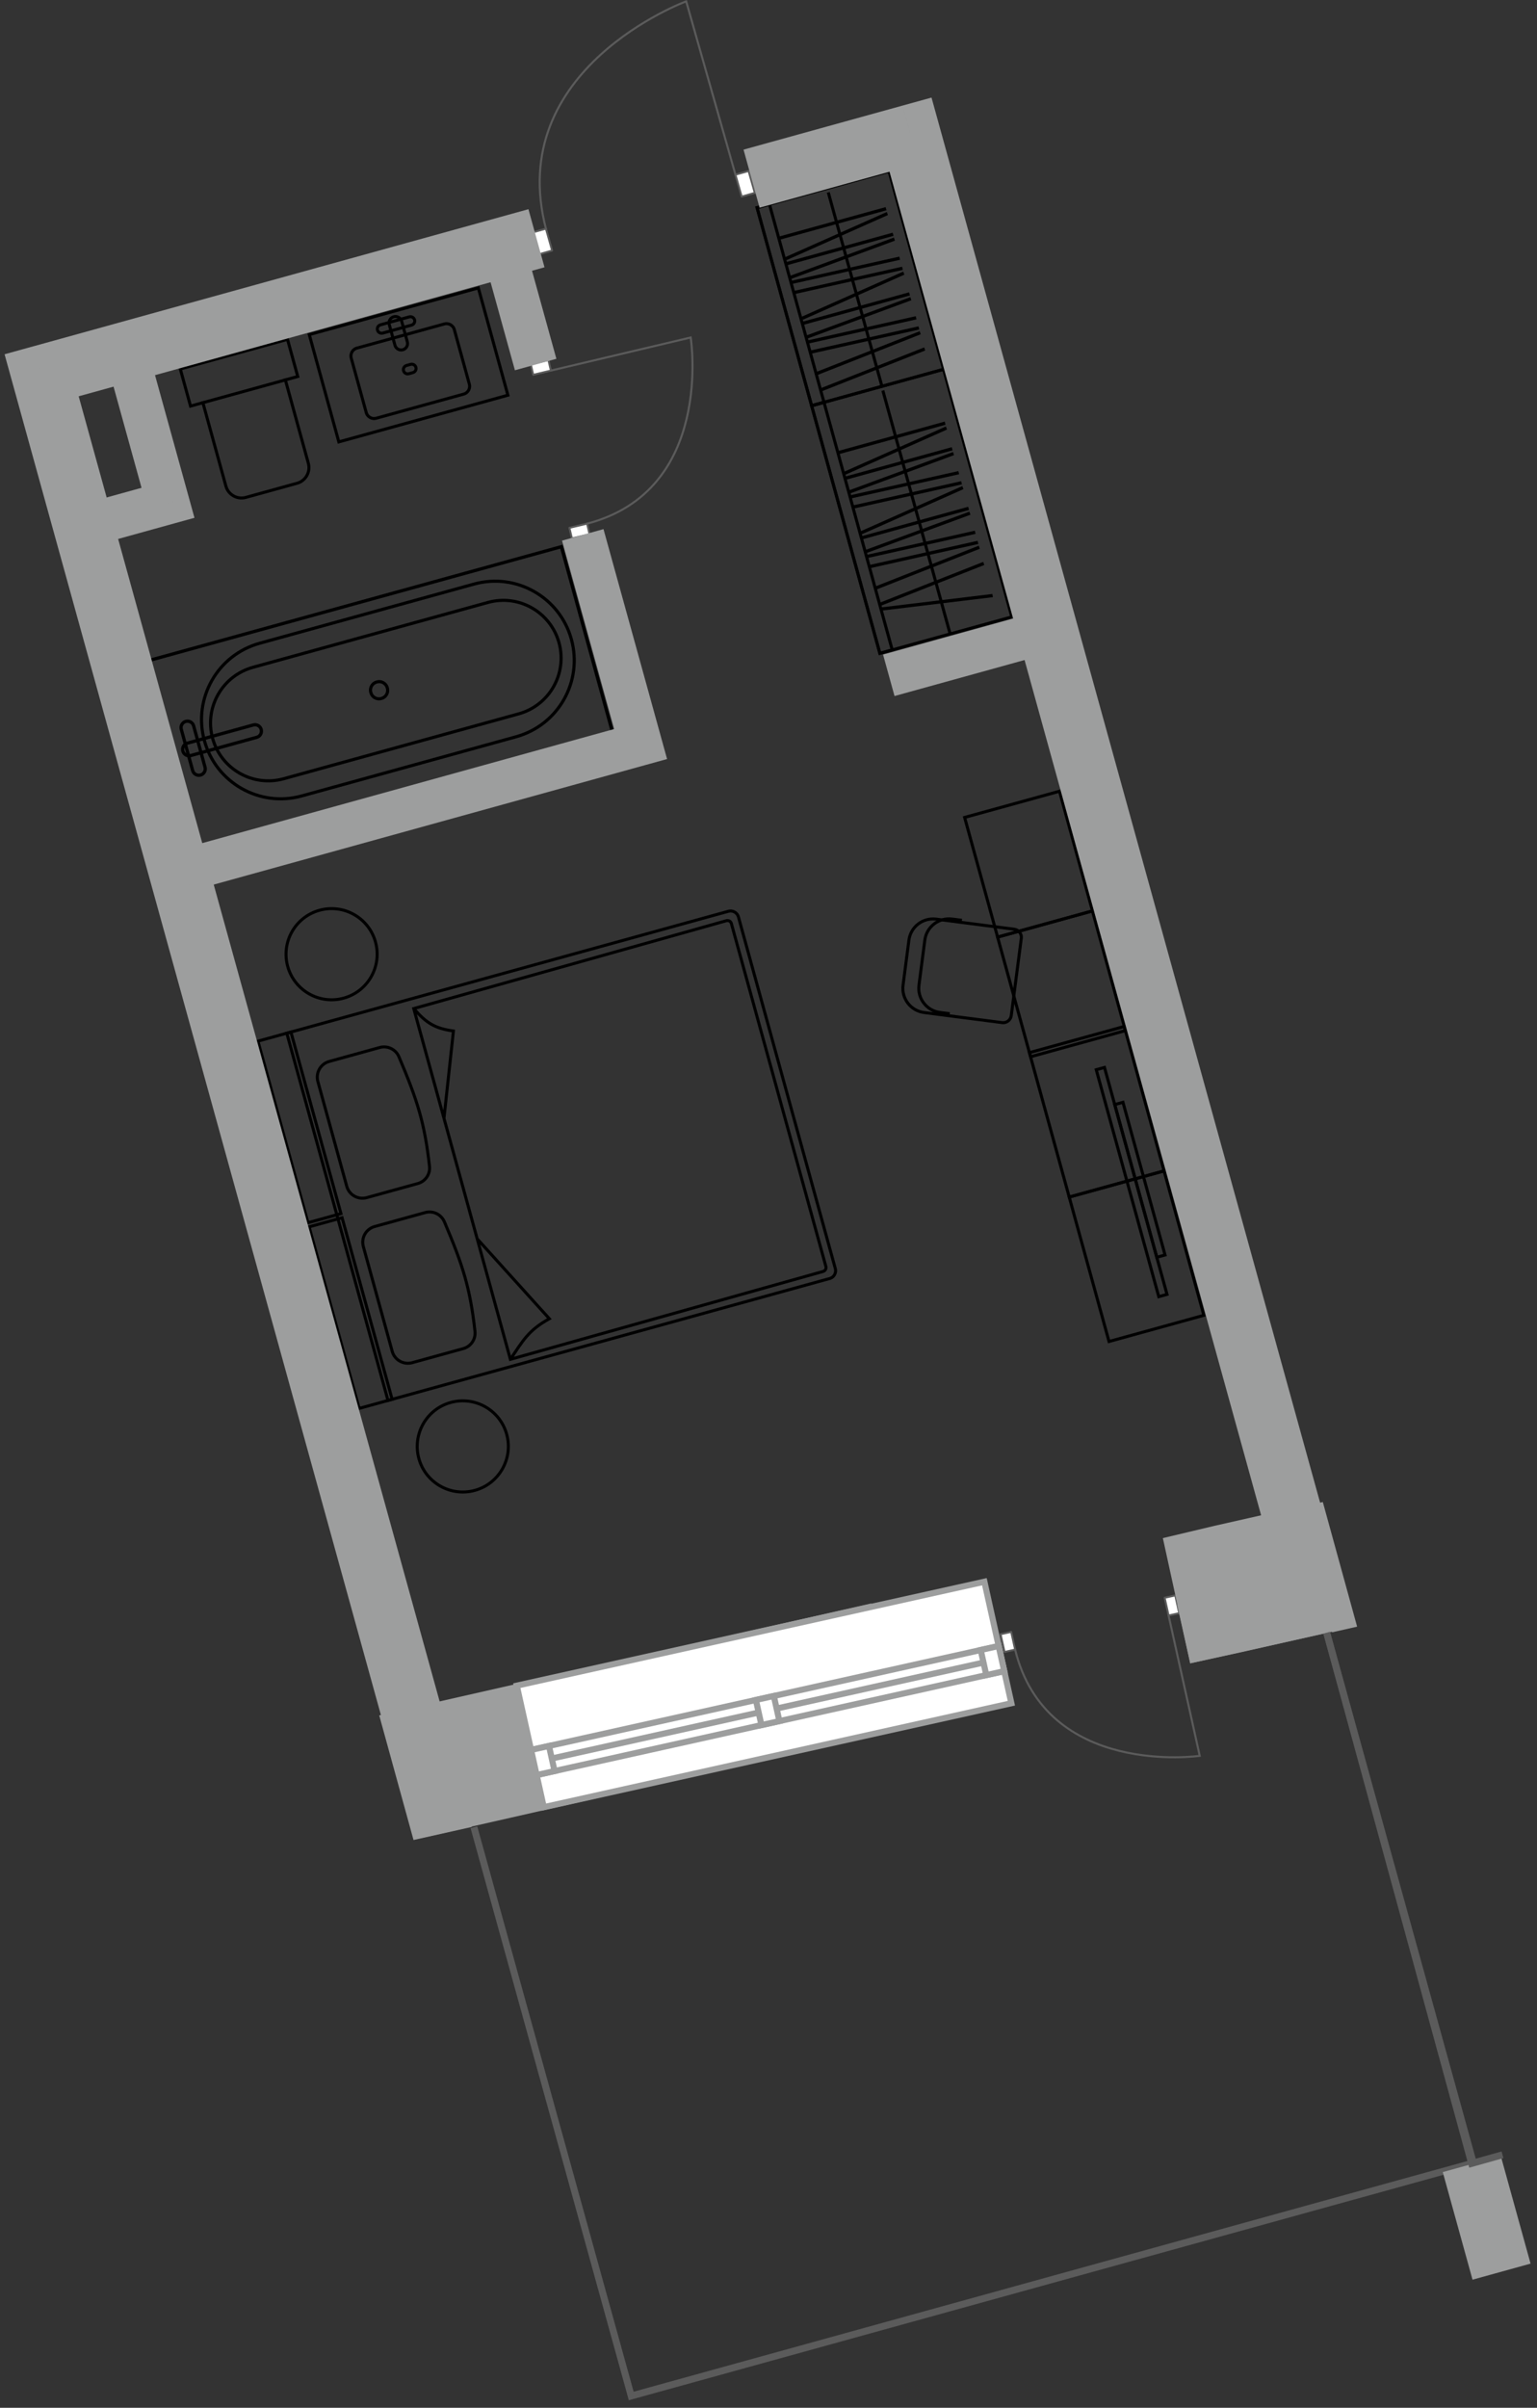 <?xml version="1.0" encoding="UTF-8"?>
<svg xmlns="http://www.w3.org/2000/svg" width="168" height="263" viewBox="0 0 168 263" fill="none">
  <rect x="0" y="0" width="168" height="263" fill="#333333" stroke="none"/>
  <g clip-path="url(#clip0_110_9640)">
    <path d="M61.361 59.711L61.532 59.664L61.484 59.493L61.313 59.54L61.361 59.711ZM66.953 79.995L67 80.166L67.171 80.119L67.124 79.948L66.953 79.995ZM21.429 92.554L21.258 92.601L21.305 92.772L21.476 92.725L21.429 92.554ZM15.837 72.271L15.789 72.1L15.618 72.147L15.665 72.318L15.837 72.271ZM61.19 59.76L66.782 80.044L67.124 79.949L61.532 59.665L61.19 59.76ZM66.905 79.825L21.383 92.384L21.476 92.726L67 80.168L66.905 79.825ZM21.6 92.509L16.008 72.226L15.664 72.319L21.257 92.604L21.599 92.509H21.6ZM15.883 72.443L61.407 59.884L61.312 59.542L15.788 72.101L15.882 72.443H15.883Z" fill="black"></path>
    <path d="M56.372 80.311L32.934 86.777L33.024 87.105L56.462 80.639L56.372 80.311ZM28.425 70.427L51.864 63.961L51.773 63.632L28.335 70.098L28.425 70.427ZM22.505 80.856C21.259 76.341 23.91 71.672 28.425 70.427L28.335 70.098C23.64 71.394 20.882 76.251 22.177 80.947L22.505 80.856ZM32.932 86.776C28.417 88.022 23.748 85.37 22.505 80.856L22.177 80.947C23.471 85.642 28.327 88.399 33.024 87.104L32.934 86.776H32.932ZM62.291 69.88C63.536 74.395 60.885 79.064 56.37 80.31L56.461 80.638C61.156 79.342 63.914 74.485 62.619 69.79L62.291 69.88ZM62.619 69.79C61.325 65.094 56.469 62.337 51.773 63.632L51.864 63.961C56.379 62.715 61.047 65.366 62.292 69.88L62.62 69.79H62.619Z" fill="black"></path>
    <path d="M56.65 77.809L30.958 84.897L31.049 85.225L56.74 78.137L56.65 77.809ZM27.694 73.054L53.385 65.967L53.295 65.638L27.603 72.726L27.694 73.054ZM23.405 80.609C22.503 77.338 24.423 73.956 27.694 73.054L27.603 72.726C24.153 73.677 22.126 77.248 23.078 80.699L23.406 80.609H23.405ZM30.958 84.897C27.688 85.799 24.306 83.879 23.405 80.609L23.077 80.699C24.028 84.151 27.598 86.177 31.049 85.225L30.958 84.897ZM60.939 70.254C61.84 73.524 59.92 76.907 56.65 77.809L56.74 78.137C60.191 77.185 62.218 73.615 61.266 70.164L60.937 70.254H60.939ZM61.267 70.164C60.316 66.712 56.746 64.686 53.295 65.638L53.385 65.967C56.656 65.064 60.037 66.985 60.939 70.254L61.267 70.164Z" fill="black"></path>
    <path d="M41.622 76.136L41.652 76.126L41.742 76.455L41.712 76.463L41.622 76.136ZM42.176 75.205L42.166 75.175L42.495 75.085L42.504 75.115L42.176 75.205ZM41.245 74.652L41.215 74.661L41.125 74.333L41.155 74.325L41.245 74.652ZM40.692 75.582L40.7 75.612L40.372 75.702L40.364 75.672L40.692 75.582ZM41.215 74.66C40.817 74.77 40.583 75.183 40.692 75.582L40.364 75.672C40.204 75.092 40.544 74.492 41.124 74.333L41.214 74.661L41.215 74.66ZM42.167 75.174C42.058 74.775 41.645 74.541 41.246 74.651L41.156 74.323C41.736 74.164 42.336 74.504 42.496 75.084L42.167 75.174ZM41.653 76.126C42.052 76.017 42.287 75.604 42.177 75.205L42.505 75.115C42.664 75.695 42.325 76.295 41.745 76.455L41.654 76.126H41.653ZM41.713 76.463C41.133 76.623 40.533 76.282 40.374 75.702L40.702 75.612C40.812 76.011 41.224 76.245 41.624 76.136L41.715 76.463H41.713Z" fill="black"></path>
    <path d="M19.985 79.613L21.229 84.12L20.887 84.213L19.643 79.706L19.985 79.612V79.613ZM22.238 83.841L20.995 79.333L21.337 79.239L22.58 83.746L22.238 83.841ZM21.873 84.485C22.151 84.407 22.315 84.12 22.238 83.841L22.58 83.746C22.709 84.215 22.434 84.698 21.967 84.827L21.873 84.485ZM21.229 84.12C21.305 84.398 21.594 84.562 21.873 84.485L21.967 84.827C21.499 84.957 21.015 84.681 20.887 84.213L21.229 84.12ZM20.352 78.968C20.073 79.044 19.909 79.333 19.985 79.613L19.643 79.707C19.514 79.238 19.789 78.755 20.257 78.626L20.352 78.968ZM20.257 78.626C20.725 78.496 21.209 78.771 21.337 79.239L20.995 79.333C20.919 79.055 20.63 78.89 20.352 78.968L20.257 78.626Z" fill="black"></path>
    <path d="M20.801 82.356L28.012 80.366L28.107 80.708L20.896 82.697L20.801 82.355V82.356ZM27.735 79.358L20.524 81.347L20.429 81.005L27.64 79.015L27.735 79.358ZM28.379 79.723C28.303 79.443 28.014 79.28 27.735 79.358L27.64 79.015C28.108 78.886 28.591 79.161 28.721 79.629L28.379 79.724V79.723ZM28.012 80.368C28.291 80.29 28.455 80.002 28.379 79.723L28.721 79.628C28.85 80.096 28.575 80.58 28.107 80.708L28.012 80.366V80.368ZM20.157 81.991C20.234 82.27 20.523 82.434 20.801 82.358L20.896 82.7C20.428 82.829 19.945 82.554 19.815 82.087L20.159 81.992L20.157 81.991ZM19.814 82.086C19.685 81.618 19.96 81.134 20.428 81.005L20.523 81.347C20.244 81.424 20.08 81.713 20.157 81.991L19.814 82.086Z" fill="black"></path>
    <path d="M33.862 50.562L31.308 41.298L30.991 41.386L33.545 50.65L33.862 50.562ZM21.976 43.871L24.53 53.135L24.846 53.047L22.292 43.784L21.976 43.871ZM26.915 54.49L32.506 52.947L32.418 52.63L26.827 54.173L26.914 54.49H26.915ZM24.53 53.136C24.814 54.169 25.882 54.775 26.915 54.49L26.828 54.173C25.97 54.41 25.082 53.906 24.846 53.047L24.53 53.135V53.136ZM33.544 50.65C33.781 51.507 33.277 52.396 32.418 52.632L32.506 52.948C33.538 52.663 34.145 51.595 33.86 50.562L33.544 50.65Z" fill="black"></path>
    <path d="M20.826 44.358L20.668 44.402L20.711 44.56L20.87 44.516L20.827 44.358H20.826ZM19.707 40.301L19.663 40.143L19.505 40.187L19.549 40.345L19.707 40.301ZM31.427 37.068L31.585 37.024L31.541 36.866L31.383 36.91L31.427 37.068ZM32.545 41.124L32.589 41.283L32.748 41.239L32.705 41.08L32.547 41.124H32.545ZM20.984 44.314L19.866 40.258L19.549 40.345L20.668 44.402L20.984 44.314ZM19.751 40.459L31.47 37.225L31.382 36.908L19.663 40.142L19.751 40.459ZM31.268 37.111L32.387 41.167L32.704 41.079L31.585 37.023L31.268 37.111ZM32.502 40.966L20.782 44.2L20.87 44.516L32.588 41.283L32.502 40.966Z" fill="black"></path>
    <path d="M52.284 31.45L52.442 31.406L52.398 31.248L52.24 31.292L52.284 31.45ZM55.515 43.17L55.559 43.328L55.718 43.284L55.674 43.126L55.515 43.17ZM37.035 48.267L36.877 48.311L36.921 48.47L37.079 48.426L37.035 48.267ZM33.804 36.548L33.76 36.39L33.602 36.434L33.645 36.592L33.804 36.548ZM52.126 31.493L55.357 43.213L55.674 43.125L52.442 31.405L52.126 31.493ZM55.471 43.01L36.991 48.109L37.079 48.426L55.558 43.328L55.47 43.012L55.471 43.01ZM37.193 48.224L33.962 36.504L33.645 36.592L36.877 48.311L37.193 48.224ZM33.848 36.706L52.328 31.609L52.24 31.292L33.76 36.39L33.848 36.706Z" fill="black"></path>
    <path d="M44.785 34.77L41.63 35.64L41.542 35.323L44.697 34.453L44.785 34.77ZM41.791 36.225L44.946 35.354L45.032 35.671L41.877 36.541L41.79 36.225H41.791ZM41.417 36.013C41.463 36.175 41.629 36.27 41.791 36.225L41.879 36.541C41.542 36.634 41.194 36.436 41.102 36.1L41.419 36.012L41.417 36.013ZM41.629 35.64C41.467 35.685 41.373 35.851 41.417 36.013L41.101 36.101C41.008 35.765 41.206 35.417 41.542 35.324L41.63 35.641L41.629 35.64ZM45.157 34.981C45.113 34.819 44.946 34.724 44.784 34.77L44.696 34.453C45.032 34.361 45.38 34.558 45.473 34.894L45.156 34.982L45.157 34.981ZM45.474 34.893C45.566 35.23 45.369 35.577 45.032 35.67L44.946 35.353C45.106 35.308 45.201 35.142 45.157 34.98L45.474 34.892V34.893Z" fill="black"></path>
    <path d="M39.055 38.181L48.613 35.545L48.525 35.228L38.969 37.864L39.056 38.181H39.055ZM49.501 36.05L51.142 42.001L51.459 41.913L49.819 35.961L49.502 36.049L49.501 36.05ZM50.636 42.89L41.08 45.526L41.168 45.843L50.724 43.206L50.636 42.89ZM40.19 45.022L38.549 39.07L38.234 39.158L39.873 45.109L40.19 45.022ZM41.08 45.526C40.694 45.633 40.297 45.406 40.19 45.022L39.873 45.109C40.028 45.67 40.607 45.998 41.167 45.843L41.079 45.526H41.08ZM51.142 42.001C51.249 42.385 51.022 42.784 50.637 42.89L50.725 43.206C51.286 43.052 51.614 42.473 51.459 41.913L51.142 42.001ZM48.611 35.544C48.996 35.438 49.395 35.664 49.501 36.049L49.818 35.961C49.664 35.402 49.084 35.072 48.524 35.227L48.611 35.544ZM38.968 37.863C38.407 38.018 38.079 38.596 38.234 39.157L38.549 39.069C38.443 38.683 38.669 38.285 39.054 38.179L38.966 37.862L38.968 37.863Z" fill="black"></path>
    <path d="M42.708 35.416L43.33 37.669L43.013 37.757L42.392 35.503L42.708 35.417V35.416ZM44.365 37.384L43.744 35.13L44.06 35.042L44.682 37.296L44.365 37.382V37.384ZM43.991 38.045C44.276 37.966 44.444 37.67 44.365 37.384L44.682 37.297C44.809 37.758 44.539 38.234 44.078 38.361L43.991 38.045ZM43.33 37.67C43.408 37.957 43.704 38.124 43.991 38.045L44.078 38.361C43.617 38.488 43.14 38.217 43.013 37.757L43.33 37.669V37.67ZM43.084 34.756C42.798 34.835 42.63 35.13 42.709 35.417L42.393 35.503C42.266 35.043 42.536 34.566 42.997 34.439L43.085 34.754L43.084 34.756ZM42.996 34.44C43.457 34.313 43.933 34.583 44.06 35.044L43.744 35.132C43.665 34.846 43.369 34.678 43.083 34.757L42.995 34.441L42.996 34.44Z" fill="black"></path>
    <path d="M44.929 39.956L44.479 40.08L44.391 39.763L44.842 39.638L44.929 39.955V39.956ZM44.639 40.666L45.09 40.541L45.178 40.858L44.727 40.982L44.639 40.666ZM45.09 40.541C45.252 40.496 45.347 40.329 45.302 40.168L45.618 40.08C45.711 40.416 45.513 40.764 45.177 40.856L45.089 40.54L45.09 40.541ZM44.266 40.453C44.311 40.615 44.478 40.708 44.639 40.664L44.727 40.981C44.391 41.074 44.043 40.876 43.951 40.54L44.267 40.453H44.266ZM44.478 40.08C44.316 40.125 44.221 40.291 44.266 40.453L43.95 40.54C43.857 40.203 44.055 39.856 44.391 39.763L44.479 40.08H44.478ZM44.842 39.639C45.178 39.547 45.526 39.745 45.618 40.081L45.302 40.169C45.258 40.007 45.09 39.912 44.929 39.957L44.842 39.641V39.639Z" fill="black"></path>
    <path d="M96.171 71.362L96.215 71.521L96.057 71.564L96.014 71.406L96.171 71.362ZM110.595 67.383L110.753 67.339L110.796 67.498L110.639 67.542L110.595 67.383ZM103.139 40.339L103.095 40.18L103.253 40.136L103.297 40.295L103.139 40.339ZM88.715 44.317L88.557 44.361L88.513 44.203L88.671 44.159L88.715 44.317ZM96.129 71.204L110.551 67.225L110.639 67.542L96.215 71.521L96.127 71.204H96.129ZM110.437 67.427L102.98 40.382L103.297 40.295L110.755 67.339L110.438 67.427H110.437ZM103.183 40.497L88.759 44.476L88.671 44.159L103.095 40.18L103.183 40.497ZM88.874 44.273L96.331 71.318L96.015 71.406L88.558 44.361L88.874 44.273Z" fill="black"></path>
    <path d="M96.171 71.363L96.215 71.521L96.057 71.565L96.014 71.406L96.171 71.363ZM97.523 70.989L97.682 70.945L97.725 71.104L97.566 71.148L97.522 70.989H97.523ZM90.067 43.944L90.023 43.786L90.181 43.742L90.225 43.901L90.067 43.944ZM88.715 44.318L88.557 44.362L88.513 44.203L88.671 44.159L88.715 44.318ZM96.127 71.204L97.48 70.831L97.566 71.148L96.214 71.521L96.126 71.204H96.127ZM97.365 71.033L89.909 43.988L90.225 43.901L97.683 70.945L97.366 71.033H97.365ZM90.111 44.103L88.759 44.476L88.671 44.159L90.023 43.786L90.111 44.103ZM88.873 44.274L96.33 71.319L96.014 71.406L88.557 44.362L88.873 44.274Z" fill="black"></path>
    <path d="M108.528 65.227L96.46 66.685L96.397 66.336L108.466 64.878L108.528 65.227Z" fill="black"></path>
    <path d="M107.588 61.71L96.278 66.169L96.162 65.833L107.471 61.374L107.588 61.71Z" fill="black"></path>
    <path d="M107.1 59.939L95.791 64.397L95.673 64.062L106.983 59.603L107.1 59.939Z" fill="black"></path>
    <path d="M106.939 59.416L95.073 62.069L94.99 61.723L106.853 59.071L106.939 59.416Z" fill="black"></path>
    <path d="M106.633 58.312L94.769 60.964L94.686 60.62L106.55 57.967L106.633 58.312Z" fill="black"></path>
    <path d="M106.071 56.223L94.664 60.425L94.552 60.088L105.96 55.886L106.071 56.223Z" fill="black"></path>
    <path d="M94.199 58.931L105.918 55.697L105.824 55.355L94.105 58.589L94.199 58.931Z" fill="black"></path>
    <path d="M94.198 58.362L105.307 53.427L105.183 53.094L94.073 58.03L94.198 58.362Z" fill="black"></path>
    <path d="M105.144 52.905L93.28 55.558L93.195 55.213L105.059 52.561L105.144 52.905Z" fill="black"></path>
    <path d="M104.838 51.8L92.974 54.453L92.89 54.107L104.754 51.456L104.838 51.8Z" fill="black"></path>
    <path d="M104.278 49.712L92.87 53.914L92.759 53.577L104.166 49.374L104.278 49.712Z" fill="black"></path>
    <path d="M92.404 52.421L104.123 49.187L104.028 48.845L92.31 52.078L92.404 52.421Z" fill="black"></path>
    <path d="M92.403 51.852L103.514 46.917L103.388 46.584L92.278 51.52L92.403 51.852Z" fill="black"></path>
    <path d="M91.634 49.626L103.352 46.393L103.259 46.051L91.539 49.284L91.634 49.626Z" fill="black"></path>
    <path d="M104.012 69.199L96.657 42.611L96.341 42.699L103.695 69.287L104.012 69.199Z" fill="black"></path>
    <path d="M88.715 44.318L88.758 44.476L88.6 44.52L88.556 44.361L88.715 44.318ZM103.138 40.339L103.297 40.295L103.341 40.453L103.182 40.497L103.138 40.339ZM97.173 18.702L97.129 18.544L97.287 18.5L97.331 18.658L97.173 18.702ZM82.75 22.681L82.592 22.725L82.548 22.567L82.706 22.523L82.75 22.681ZM88.672 44.159L103.096 40.18L103.183 40.497L88.761 44.476L88.673 44.159H88.672ZM102.98 40.383L97.014 18.746L97.331 18.658L103.296 40.294L102.979 40.381L102.98 40.383ZM97.217 18.861L82.793 22.84L82.705 22.523L97.129 18.544L97.217 18.861ZM82.907 22.637L88.873 44.274L88.556 44.361L82.591 22.725L82.907 22.637Z" fill="black"></path>
    <path d="M88.715 44.317L88.759 44.474L88.6 44.518L88.556 44.36L88.715 44.317ZM90.067 43.944L90.225 43.9L90.269 44.059L90.111 44.102L90.067 43.944ZM84.101 22.308L84.057 22.149L84.216 22.105L84.26 22.264L84.101 22.308ZM82.749 22.68L82.591 22.724L82.547 22.565L82.705 22.521L82.749 22.68ZM88.671 44.158L90.023 43.785L90.111 44.101L88.759 44.473L88.672 44.158H88.671ZM89.909 43.987L83.943 22.351L84.26 22.263L90.225 43.899L89.909 43.987ZM84.145 22.465L82.793 22.838L82.705 22.521L84.057 22.148L84.144 22.465H84.145ZM82.907 22.636L88.873 44.272L88.556 44.36L82.592 22.725L82.909 22.637L82.907 22.636Z" fill="black"></path>
    <path d="M101.13 38.283L89.821 42.742L89.704 42.406L101.013 37.948L101.13 38.283Z" fill="black"></path>
    <path d="M100.641 36.511L89.332 40.969L89.215 40.634L100.524 36.176L100.641 36.511Z" fill="black"></path>
    <path d="M100.48 35.99L88.616 38.642L88.531 38.297L100.396 35.645L100.48 35.99Z" fill="black"></path>
    <path d="M100.175 34.884L88.311 37.536L88.227 37.192L100.091 34.54L100.175 34.884Z" fill="black"></path>
    <path d="M99.615 32.795L88.208 36.998L88.096 36.66L99.503 32.458L99.615 32.795Z" fill="black"></path>
    <path d="M87.741 35.503L99.46 32.271L99.366 31.929L87.647 35.162L87.741 35.503Z" fill="black"></path>
    <path d="M87.74 34.934L98.85 30L98.725 29.667L87.615 34.603L87.74 34.934Z" fill="black"></path>
    <path d="M98.685 29.478L86.82 32.13L86.737 31.786L98.6 29.133L98.685 29.478Z" fill="black"></path>
    <path d="M98.38 28.374L86.517 31.026L86.433 30.681L98.297 28.03L98.38 28.374Z" fill="black"></path>
    <path d="M97.819 26.286L86.411 30.488L86.299 30.15L97.706 25.948L97.819 26.286Z" fill="black"></path>
    <path d="M85.946 28.993L97.666 25.76L97.571 25.416L85.853 28.65L85.946 28.993Z" fill="black"></path>
    <path d="M85.946 28.425L97.055 23.489L96.932 23.157L85.821 28.093L85.946 28.425Z" fill="black"></path>
    <path d="M85.176 26.199L96.894 22.967L96.801 22.623L85.081 25.857L85.176 26.199Z" fill="black"></path>
    <path d="M96.557 42.154L90.693 20.976L90.378 21.062L96.241 42.242L96.557 42.154Z" fill="black"></path>
    <path d="M111.469 102.472L110.37 110.912L110.696 110.953L111.794 102.513L111.468 102.471L111.469 102.472ZM109.559 111.537L101.026 110.433L100.983 110.759L109.517 111.863L109.56 111.537H109.559ZM98.869 107.634L99.509 102.717L99.185 102.674L98.544 107.593L98.87 107.634H98.869ZM102.311 100.558L110.845 101.662L110.887 101.336L102.353 100.232L102.311 100.558ZM99.509 102.716C99.687 101.346 100.941 100.381 102.311 100.558L102.353 100.232C100.805 100.032 99.386 101.124 99.185 102.673L99.509 102.716ZM101.026 110.433C99.656 110.256 98.692 109.002 98.87 107.634L98.544 107.593C98.343 109.141 99.435 110.559 100.983 110.759L101.026 110.433ZM110.37 110.912C110.318 111.308 109.955 111.588 109.559 111.537L109.516 111.863C110.093 111.937 110.62 111.53 110.695 110.953L110.369 110.912H110.37ZM111.794 102.515C111.869 101.938 111.464 101.411 110.887 101.337L110.845 101.663C111.242 101.714 111.52 102.077 111.469 102.473L111.795 102.516L111.794 102.515Z" fill="black"></path>
    <path d="M104.051 100.548L105.119 100.686L105.162 100.36L104.093 100.223L104.05 100.548H104.051ZM103.834 110.561L102.766 110.424L102.723 110.75L103.791 110.887L103.834 110.561ZM100.61 107.625L100.93 105.166L100.604 105.123L100.284 107.582L100.61 107.624V107.625ZM100.93 105.166L101.25 102.706L100.924 102.664L100.604 105.123L100.93 105.166ZM104.093 100.223C102.544 100.023 101.125 101.115 100.924 102.664L101.25 102.706C101.428 101.337 102.682 100.372 104.051 100.548L104.094 100.223H104.093ZM102.765 110.424C101.397 110.247 100.432 108.993 100.61 107.625L100.284 107.583C100.083 109.132 101.175 110.55 102.723 110.75L102.766 110.424H102.765Z" fill="black"></path>
    <path d="M119.407 99.498L119.566 99.454L119.522 99.296L119.364 99.34L119.407 99.498ZM123.012 112.57L123.056 112.728L123.214 112.684L123.17 112.526L123.012 112.57ZM112.646 115.43L112.487 115.473L112.531 115.631L112.69 115.587L112.646 115.429V115.43ZM109.041 102.358L108.997 102.2L108.839 102.244L108.883 102.402L109.041 102.358ZM119.249 99.542L122.854 112.614L123.17 112.526L119.566 99.454L119.249 99.542ZM122.968 112.412L112.602 115.272L112.688 115.588L123.055 112.729L122.967 112.413L122.968 112.412ZM112.803 115.386L109.199 102.314L108.883 102.402L112.487 115.473L112.804 115.386H112.803ZM109.084 102.517L119.45 99.656L119.362 99.34L108.996 102.2L109.084 102.517Z" fill="black"></path>
    <path d="M115.806 86.426L115.963 86.382L115.919 86.224L115.761 86.268L115.805 86.426H115.806ZM119.409 99.498L119.453 99.656L119.611 99.612L119.568 99.454L119.409 99.498ZM109.043 102.358L108.885 102.402L108.928 102.561L109.087 102.517L109.043 102.358ZM105.44 89.287L105.396 89.128L105.237 89.172L105.281 89.331L105.44 89.287ZM115.648 86.47L119.251 99.542L119.568 99.454L115.963 86.382L115.646 86.469L115.648 86.47ZM119.366 99.34L109 102.2L109.088 102.517L119.454 99.658L119.368 99.341L119.366 99.34ZM109.201 102.314L105.597 89.243L105.28 89.331L108.885 102.402L109.201 102.314ZM105.482 89.445L115.849 86.585L115.761 86.268L105.394 89.127L105.482 89.444V89.445Z" fill="black"></path>
    <path d="M122.888 112.118L123.045 112.074L123.001 111.916L122.843 111.959L122.887 112.118H122.888ZM127.237 127.894L127.281 128.052L127.438 128.008L127.394 127.85L127.236 127.894H127.237ZM116.871 130.754L116.713 130.798L116.756 130.956L116.914 130.912L116.871 130.754ZM112.521 114.978L112.477 114.82L112.318 114.864L112.362 115.022L112.521 114.978ZM122.729 112.162L127.079 127.938L127.395 127.85L123.045 112.074L122.729 112.162ZM127.193 127.735L116.827 130.596L116.914 130.912L127.282 128.052L127.194 127.735H127.193ZM117.028 130.71L112.678 114.934L112.361 115.022L116.711 130.798L117.027 130.71H117.028ZM112.563 115.136L122.93 112.276L122.842 111.959L112.476 114.82L112.563 115.136Z" fill="black"></path>
    <path d="M127.239 127.895L127.397 127.851L127.353 127.693L127.195 127.737L127.239 127.895ZM131.589 143.671L131.631 143.829L131.79 143.786L131.746 143.627L131.587 143.671H131.589ZM121.221 146.53L121.063 146.574L121.107 146.732L121.265 146.689L121.221 146.53ZM116.871 130.754L116.827 130.596L116.669 130.64L116.713 130.798L116.871 130.754ZM127.079 127.938L131.429 143.714L131.746 143.626L127.396 127.85L127.079 127.938ZM131.544 143.512L121.177 146.372L121.265 146.689L131.631 143.828L131.545 143.512H131.544ZM121.378 146.486L117.028 130.71L116.712 130.798L121.062 146.574L121.378 146.486ZM116.914 130.913L127.28 128.052L127.192 127.736L116.826 130.596L116.914 130.913Z" fill="black"></path>
    <path d="M120.726 116.595L120.884 116.551L120.84 116.393L120.682 116.436L120.726 116.595ZM127.561 141.386L127.604 141.544L127.763 141.501L127.719 141.342L127.561 141.386ZM126.659 141.635L126.501 141.679L126.545 141.836L126.703 141.793L126.659 141.635ZM119.823 116.843L119.779 116.685L119.621 116.729L119.665 116.887L119.823 116.843ZM120.566 116.638L127.401 141.429L127.718 141.341L120.883 116.55L120.566 116.638ZM127.517 141.227L126.615 141.475L126.703 141.792L127.604 141.543L127.517 141.227ZM126.817 141.591L119.982 116.799L119.665 116.887L126.501 141.679L126.817 141.591ZM119.867 117.002L120.769 116.753L120.681 116.436L119.779 116.685L119.867 117.002Z" fill="black"></path>
    <path d="M122.746 120.404L122.904 120.36L122.86 120.202L122.702 120.246L122.746 120.404ZM127.344 137.081L127.388 137.24L127.547 137.196L127.503 137.037L127.344 137.08V137.081ZM126.443 137.33L126.285 137.374L126.329 137.532L126.487 137.488L126.443 137.33ZM121.845 120.652L121.802 120.494L121.644 120.538L121.687 120.696L121.846 120.652H121.845ZM122.588 120.447L127.186 137.124L127.503 137.036L122.904 120.359L122.588 120.447ZM127.301 136.922L126.399 137.171L126.487 137.488L127.388 137.24L127.301 136.923V136.922ZM126.601 137.286L122.003 120.607L121.686 120.695L126.285 137.373L126.601 137.285V137.286ZM121.889 120.811L122.79 120.562L122.702 120.246L121.801 120.494L121.887 120.811H121.889Z" fill="black"></path>
    <path d="M55.227 156.709C55.934 159.274 54.428 161.925 51.864 162.633L51.95 162.949C49.213 163.703 46.38 162.097 45.626 159.358L45.941 159.27C46.648 161.835 49.299 163.339 51.864 162.632L51.95 162.947C54.688 162.193 56.297 159.36 55.541 156.621L55.226 156.708L55.227 156.709ZM45.627 159.358C44.872 156.619 46.478 153.788 49.217 153.032L49.304 153.347C46.74 154.055 45.235 156.707 45.941 159.27L45.626 159.358H45.627ZM49.217 153.032C51.955 152.276 54.788 153.884 55.542 156.623L55.227 156.709C54.52 154.145 51.868 152.64 49.304 153.347L49.217 153.032Z" fill="black"></path>
    <path d="M40.888 102.946C41.595 105.51 40.089 108.161 37.525 108.868L37.611 109.184C34.874 109.94 32.042 108.332 31.287 105.593L31.602 105.506C32.308 108.071 34.96 109.576 37.524 108.868L37.61 109.184C40.349 108.428 41.957 105.595 41.201 102.858L40.886 102.944L40.888 102.946ZM31.288 105.594C30.533 102.857 32.141 100.023 34.878 99.268L34.965 99.584C32.402 100.291 30.896 102.943 31.603 105.508L31.288 105.594ZM34.878 99.268C37.617 98.512 40.449 100.12 41.203 102.859L40.888 102.946C40.181 100.381 37.529 98.876 34.965 99.584L34.878 99.268Z" fill="black"></path>
    <path d="M31.349 112.853L31.305 112.695L31.146 112.739L31.19 112.896L31.349 112.852V112.853ZM42.408 152.97L42.251 153.013L42.295 153.171L42.452 153.127L42.408 152.97ZM31.392 113.01L79.665 99.693L79.577 99.378L31.304 112.696L31.39 113.011L31.392 113.01ZM80.556 100.198L91.144 138.603L91.46 138.516L80.871 100.111L80.556 100.197V100.198ZM90.639 139.495L42.364 152.811L42.451 153.127L90.726 139.809L90.639 139.493V139.495ZM42.567 152.927L31.506 112.81L31.19 112.897L42.251 153.013L42.567 152.927ZM91.145 138.605C91.251 138.991 91.025 139.388 90.64 139.496L90.727 139.811C91.286 139.657 91.615 139.078 91.461 138.518L91.145 138.606V138.605ZM79.666 99.695C80.052 99.588 80.451 99.815 80.557 100.2L80.872 100.113C80.718 99.554 80.14 99.224 79.579 99.379L79.667 99.695H79.666Z" fill="black"></path>
    <path d="M40.998 134.128L46.521 132.605L46.434 132.289L40.91 133.813L40.998 134.129V134.128ZM48.425 133.52C50.456 138.296 51.239 140.781 51.755 145.449L52.081 145.413C51.561 140.705 50.767 138.188 48.726 133.392L48.425 133.52ZM50.59 147.149L45.012 148.687L45.099 149.002L50.678 147.463L50.59 147.148V147.149ZM43.029 147.562L39.871 136.111L39.556 136.199L42.713 147.65L43.029 147.564V147.562ZM45.011 148.687C44.153 148.924 43.266 148.42 43.029 147.562L42.713 147.649C42.998 148.681 44.065 149.288 45.097 149.002L45.011 148.687ZM51.754 145.45C51.84 146.222 51.344 146.941 50.59 147.149L50.678 147.464C51.582 147.215 52.184 146.35 52.08 145.413L51.754 145.449V145.45ZM46.52 132.605C47.294 132.391 48.11 132.781 48.423 133.52L48.725 133.392C48.347 132.502 47.365 132.031 46.433 132.288L46.52 132.603V132.605ZM40.909 133.813C39.877 134.099 39.27 135.166 39.556 136.199L39.871 136.111C39.635 135.252 40.138 134.365 40.997 134.128L40.909 133.812V133.813Z" fill="black"></path>
    <path d="M36.026 116.099L41.549 114.575L41.462 114.259L35.938 115.784L36.026 116.099ZM43.453 115.491C45.484 120.268 46.267 122.753 46.783 127.42L47.108 127.384C46.588 122.676 45.794 120.159 43.754 115.363L43.453 115.491ZM45.62 129.119L40.041 130.658L40.128 130.973L45.707 129.434L45.62 129.119ZM38.058 129.533L34.901 118.082L34.585 118.169L37.742 129.619L38.058 129.533ZM40.04 130.658C39.181 130.895 38.294 130.391 38.058 129.533L37.742 129.619C38.028 130.651 39.095 131.258 40.128 130.973L40.041 130.658H40.04ZM46.783 127.42C46.869 128.193 46.372 128.912 45.62 129.119L45.707 129.434C46.611 129.185 47.213 128.32 47.109 127.384L46.784 127.42H46.783ZM41.549 114.575C42.324 114.361 43.139 114.753 43.453 115.49L43.754 115.362C43.376 114.472 42.394 114.002 41.462 114.258L41.549 114.574V114.575ZM35.938 115.784C34.907 116.068 34.3 117.136 34.585 118.169L34.901 118.082C34.664 117.224 35.168 116.336 36.026 116.099L35.938 115.784Z" fill="black"></path>
    <path d="M45.224 110.165L45.18 110.006L45.023 110.05L45.066 110.208L45.224 110.164V110.165ZM55.788 148.479L55.629 148.522L55.673 148.68L55.831 148.636L55.788 148.479ZM60.046 144.044L60.125 144.189L60.307 144.089L60.167 143.936L60.046 144.045V144.044ZM49.561 112.616L49.724 112.633L49.741 112.475L49.584 112.453L49.561 112.615V112.616ZM45.267 110.322L79.442 100.724L79.355 100.409L45.181 110.006L45.267 110.322ZM79.786 100.919L90.113 138.378L90.428 138.29L80.1 100.833L79.785 100.919H79.786ZM89.918 138.722L55.744 148.319L55.831 148.635L90.006 139.037L89.919 138.721L89.918 138.722ZM48.686 122.105L45.382 110.121L45.066 110.208L48.37 122.192L48.686 122.105ZM55.946 148.435L52.316 135.269L52.002 135.357L55.63 148.522L55.946 148.436V148.435ZM52.316 135.269L48.686 122.105L48.37 122.192L52 135.357L52.315 135.269H52.316ZM52.037 135.423L59.926 144.154L60.169 143.934L52.28 135.203L52.037 135.423ZM59.969 143.9C57.649 145.163 56.981 146.396 55.652 148.387L55.924 148.569C57.258 146.569 57.886 145.406 60.125 144.188L59.969 143.9ZM45.101 110.271C45.799 111.079 46.393 111.637 47.076 112.028C47.76 112.418 48.52 112.634 49.539 112.777L49.584 112.453C48.588 112.314 47.872 112.107 47.239 111.743C46.603 111.379 46.037 110.854 45.348 110.056L45.101 110.27V110.271ZM49.398 112.597L48.366 122.131L48.692 122.165L49.724 112.632L49.399 112.596L49.398 112.597ZM90.113 138.378C90.155 138.527 90.067 138.682 89.918 138.722L90.004 139.038C90.328 138.948 90.517 138.614 90.43 138.29L90.114 138.378H90.113ZM79.441 100.724C79.59 100.683 79.744 100.77 79.785 100.919L80.1 100.833C80.011 100.509 79.676 100.32 79.353 100.409L79.439 100.724H79.441Z" fill="black"></path>
    <path d="M42.86 152.845L42.904 153.002L43.061 152.958L43.017 152.801L42.86 152.845ZM39.255 153.84L39.097 153.884L39.141 154.042L39.3 153.998L39.256 153.84H39.255ZM33.787 134.006L33.743 133.849L33.586 133.893L33.629 134.051L33.787 134.007V134.006ZM37.393 133.011L37.55 132.967L37.506 132.81L37.349 132.854L37.392 133.011H37.393ZM42.817 152.686L39.212 153.68L39.3 153.996L42.905 153.001L42.819 152.685L42.817 152.686ZM39.413 153.796L33.944 133.962L33.629 134.05L39.097 153.882L39.413 153.796ZM33.831 134.165L37.437 133.169L37.35 132.854L33.743 133.849L33.831 134.165ZM37.236 133.055L42.704 152.889L43.02 152.802L37.551 132.968L37.236 133.055Z" fill="black"></path>
    <path d="M37.268 132.562L37.312 132.72L37.469 132.676L37.426 132.518L37.268 132.562ZM33.662 133.557L33.505 133.601L33.549 133.758L33.707 133.714L33.663 133.557H33.662ZM28.194 113.723L28.151 113.565L27.992 113.609L28.036 113.767L28.194 113.723ZM31.8 112.728L31.957 112.684L31.913 112.526L31.756 112.57L31.8 112.728ZM37.225 132.403L33.619 133.398L33.706 133.714L37.312 132.719L37.225 132.403ZM33.82 133.513L28.353 113.679L28.037 113.767L33.506 133.601L33.821 133.513H33.82ZM28.238 113.881L31.844 112.886L31.757 112.571L28.152 113.566L28.238 113.881ZM31.643 112.772L37.111 132.604L37.427 132.518L31.958 112.685L31.643 112.772Z" fill="black"></path>
    <path d="M51.802 199.587L68.995 261.708L161.042 236.256L145.012 178.336" stroke="#5B5B5B" stroke-width="0.756" stroke-miterlimit="22.926"></path>
    <path d="M58.013 39.78L58.285 40.934L60.213 40.478L59.94 39.324L58.013 39.78Z" fill="white" stroke="#5B5B5B" stroke-width="0.209" stroke-miterlimit="22.926" stroke-linecap="round" stroke-linejoin="round"></path>
    <path d="M62.24 57.656L62.512 58.809L64.439 58.354L64.167 57.2L62.24 57.656Z" fill="white" stroke="#5B5B5B" stroke-width="0.209" stroke-miterlimit="22.926" stroke-linecap="round" stroke-linejoin="round"></path>
    <path d="M60.144 40.495L75.495 36.865C75.495 36.865 78.14 53.625 64.098 57.217" stroke="#5B5B5B" stroke-width="0.224" stroke-miterlimit="22.926"></path>
    <path d="M82.5 21.066L81.069 21.473L80.39 19.084L81.82 18.678L82.5 21.066Z" fill="white" stroke="#5B5B5B" stroke-width="0.209" stroke-miterlimit="22.926" stroke-linecap="round" stroke-linejoin="round"></path>
    <path d="M60.348 27.365L58.919 27.772L58.239 25.383L59.669 24.977L60.348 27.365Z" fill="white" stroke="#5B5B5B" stroke-width="0.209" stroke-miterlimit="22.926" stroke-linecap="round" stroke-linejoin="round"></path>
    <path d="M80.414 19.169L75.004 0.147C75.004 0.147 55.042 7.496 59.693 25.062" stroke="#5B5B5B" stroke-width="0.224" stroke-miterlimit="22.926"></path>
    <path d="M128.46 174.267L127.302 174.523L127.732 176.457L128.89 176.2L128.46 174.267Z" fill="white" stroke="#5B5B5B" stroke-width="0.209" stroke-miterlimit="22.926" stroke-linecap="round" stroke-linejoin="round"></path>
    <path d="M110.527 178.249L109.369 178.506L109.799 180.439L110.957 180.182L110.527 178.249Z" fill="white" stroke="#5B5B5B" stroke-width="0.209" stroke-miterlimit="22.926" stroke-linecap="round" stroke-linejoin="round"></path>
    <path d="M127.715 176.388L131.135 191.787C131.135 191.787 114.339 194.203 110.939 180.113" stroke="#5B5B5B" stroke-width="0.224" stroke-miterlimit="22.926"></path>
    <path d="M41.45 187.366L45.2 200.981L51.562 199.554L48.478 185.791L41.45 187.366Z" fill="#9D9E9E"></path>
    <path d="M148.339 177.677L144.589 164.063L142.495 164.536L145.603 178.295L148.339 177.677Z" fill="#9D9E9E"></path>
    <path d="M4.55 40.992L1.377 41.869L0.499 38.697L3.671 37.818L4.548 40.991L4.55 40.992ZM99.523 14.707L98.646 11.535L101.818 10.657L102.697 13.829L99.525 14.707H99.523ZM143.948 175.226L147.121 174.347L148.044 177.686L144.664 178.438L143.948 175.226ZM7.722 40.115L50.294 193.938L43.95 195.694L1.377 41.869L7.722 40.114V40.115ZM140.776 176.104L96.351 15.585L102.696 13.829L147.121 174.347L140.776 176.103V176.104ZM164.044 235.497L167.297 247.25L160.953 249.006L157.699 237.253L164.044 235.497ZM144.664 178.44L130.096 181.681L128.666 175.256L143.233 172.014L144.664 178.44ZM3.671 37.821L57.76 22.851L59.517 29.196L5.427 44.165L3.671 37.821ZM81.271 16.344L98.645 11.535L100.4 17.88L83.026 22.688L81.271 16.344Z" fill="#9D9E9E"></path>
    <path d="M70.02 81.27L72.287 80.643L72.914 82.909L70.648 83.536L70.02 81.27ZM18.363 54.921L20.63 54.294L21.256 56.56L18.99 57.186L18.362 54.921H18.363ZM57.383 26.794L60.815 39.19L56.283 40.444L52.853 28.048L57.385 26.794H57.383ZM65.964 57.796L72.287 80.643L67.755 81.897L61.433 59.051L65.964 57.797V57.796ZM70.648 83.535L20.842 97.32L19.588 92.789L69.395 79.004L70.649 83.535H70.648ZM16.927 40.916L20.63 54.294L16.097 55.547L12.394 42.169L16.926 40.916H16.927ZM18.991 57.186L9.534 59.804L8.28 55.271L17.737 52.654L18.991 57.185V57.186ZM96.52 71.497L110.996 67.49L112.25 72.021L97.775 76.027L96.521 71.496L96.52 71.497Z" fill="#9D9E9E"></path>
    <path d="M98.356 188.896L45.855 200.803L42.736 187.046L95.236 175.139L98.356 188.896ZM145.386 178.271L135.641 180.472L130.098 181.68L127.104 168.004L132.787 166.655L142.277 164.511L145.386 178.271Z" fill="#9D9E9E"></path>
    <path d="M145.012 178.336L160.854 236.307L164.229 235.363" stroke="#5B5B5B" stroke-width="0.756" stroke-miterlimit="22.926"></path>
    <path fill-rule="evenodd" clip-rule="evenodd" d="M107.598 172.768L56.487 184.12L59.435 197.392L110.546 186.04L107.598 172.768Z" fill="white" stroke="#9D9E9E" stroke-width="0.667" stroke-miterlimit="22.926"></path>
    <path fill-rule="evenodd" clip-rule="evenodd" d="M109.156 179.791L58.046 191.141L58.656 193.885L109.767 182.534L109.156 179.791Z" fill="white" stroke="#9D9E9E" stroke-width="0.667" stroke-miterlimit="22.926"></path>
    <path fill-rule="evenodd" clip-rule="evenodd" d="M84.582 185.248L82.621 185.683L83.231 188.428L85.191 187.992L84.582 185.248Z" fill="white" stroke="#9D9E9E" stroke-width="0.667" stroke-miterlimit="22.926"></path>
    <path fill-rule="evenodd" clip-rule="evenodd" d="M109.156 179.791L107.196 180.225L107.806 182.97L109.766 182.534L109.156 179.791Z" fill="white" stroke="#9D9E9E" stroke-width="0.667" stroke-miterlimit="22.926"></path>
    <path fill-rule="evenodd" clip-rule="evenodd" d="M60.006 190.706L58.046 191.141L58.656 193.885L60.616 193.45L60.006 190.706Z" fill="white" stroke="#9D9E9E" stroke-width="0.667" stroke-miterlimit="22.926"></path>
    <path d="M107.501 181.598L84.886 186.621" stroke="#9D9E9E" stroke-width="0.667" stroke-miterlimit="22.926"></path>
    <path d="M82.926 187.055L60.31 192.078" stroke="#9D9E9E" stroke-width="0.667" stroke-miterlimit="22.926"></path>
  </g>
  <defs>
    <clipPath id="clip0_110_9640">
      <rect width="166.798" height="262.174" fill="white" transform="translate(0.5)"></rect>
    </clipPath>
  </defs>
</svg>
